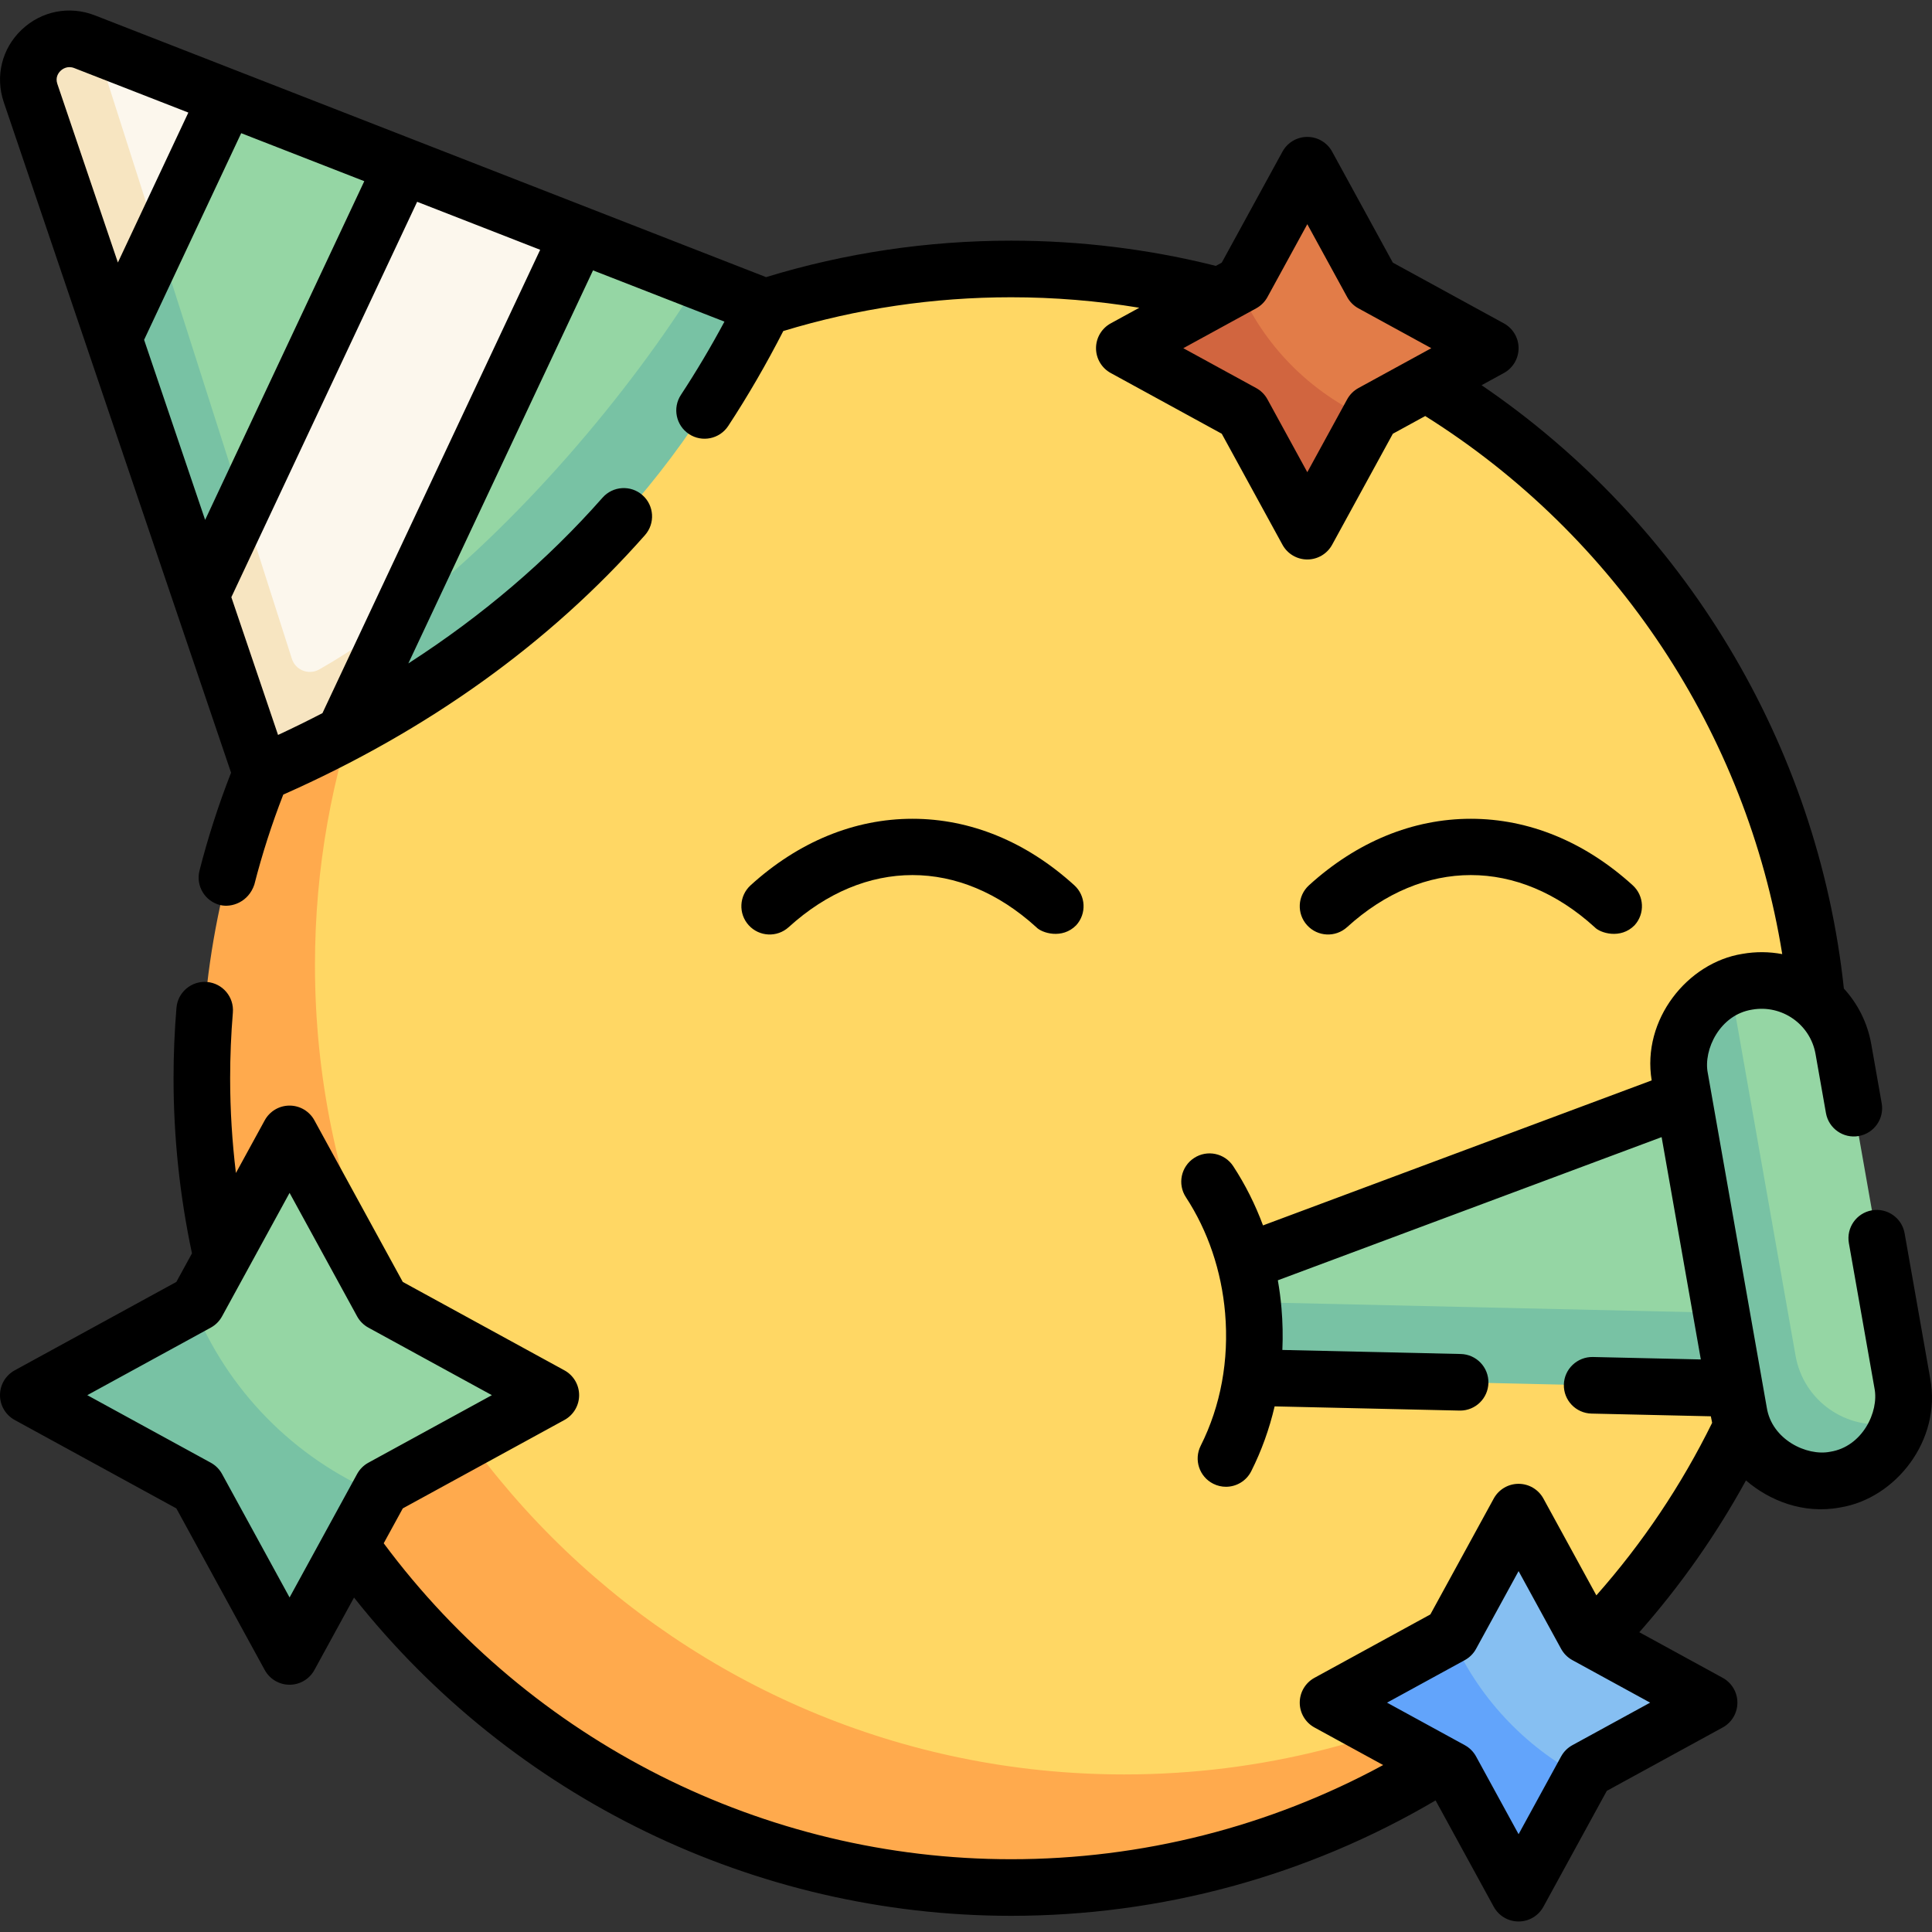 <svg id="Capa_1" enable-background="new 0 0 512.017 512.017" height="512" viewBox="0 0 512.017 512.017" width="512" xmlns="http://www.w3.org/2000/svg"><rect x="0" y="0" width="512.017" height="512.017" fill="#333333" stroke="none"/><g><g><path d="m482.47 285.759c0 63.873-27.918 121.225-72.217 160.52-37.862 33.585-83.471 39.876-138.063 39.876-118.465 0-207.8-82.632-207.8-201.097 0-46.201 3.687-88.29 28.534-123.301 38.864-54.763 102.782-90.498 175.046-90.498 118.465 0 214.5 96.035 214.5 214.5z" fill="#ffd764"/><path d="m403.437 452.083c-36.934 30.116-84.088 48.176-135.467 48.176-118.47 0-214.5-96.03-214.5-214.5 0-66.88 30.6-126.6 78.56-165.94-30.34 37.01-48.56 84.34-48.56 135.94 0 118.47 96.03 214.5 214.5 214.5 36.476 0 70.818-9.105 100.89-25.159 12.468-6.657 15.72-2.103 4.577 6.983z" fill="#ffaa4d"/><path d="m189.906 86.824c-28.14 54.343-57.321 83.495-113.402 108.599-2.148.962-4.66-.161-5.407-2.393l-55.829-167.354c-2.924-8.733-1.509-17.996 7.11-14.65l37.738 14.654 13.706 17.695 32.96.427 46.649 18.116 34.38 19.315c2.226.865 3.193 3.471 2.095 5.591z" fill="#fcf7ed"/><path d="m193.114 86.824c-13.615 26.297-28.292 41.766-48.825 61.063-16.6 15.601-30.583 34.341-51.287 45.538-6.616 3.578-13.432 6.935-20.442 10.074-2.15.96-4.66-.17-5.4-2.4l-14.268-42.61-5.732-47.185-17.231-21.388-21.879-65.337c-2.92-8.73 5.71-16.9 14.33-13.55l3.1 1.2 51.873 162.369c.971 3.04 4.491 4.389 7.265 2.811 38.987-22.174 78.274-66.921 100.702-103.11l5.694 6.935c2.23.87 3.19 3.47 2.1 5.59z" fill="#f7e5c1"/><path d="m188.836 88.698c-24.945 48.181-31.754 61.34-78.929 86.422l-4.094-11.861 47.617-101.34 31.89 12.381 6.97 9.729c-3.454 4.669-2.356 2.547-3.454 4.669z" fill="#95d6a4"/><path d="m106.784 43.797-53.897 114.693-5.727-47.186-17.227-21.389 30.184-64.239z" fill="#95d6a4"/><g><path d="m200.79 84.029c-.652 1.895-1.829 3.615-2.72 5.4.89-1.785 2.041-3.51 2.72-5.4z" fill="#ffaa4d"/><g fill="#78c2a4"><path d="m200.9 83.089c-22.487 47.922-63.181 86.603-109.72 111.31l14.63-31.14c31.52-24.01 61.16-59.35 79.51-88.96l13.03 5.06c1.517.576 2.559 2.113 2.55 3.73z"/><path d="m64.39 134.019-11.5 24.47-22.96-68.57 12.13-25.8z"/></g></g><path d="m330.213 334.456 115.992-43.271 18.084 32.363-4.54 44.452-55.375-12.794-69.763 9.953z" fill="#95d6a4"/><path d="m459.75 367.999-125.14-2.84-4.4-30.7 2.72-1.02 1.68 11.72 121.6 2.76 7.399 9.67z" fill="#78c2a4"/><path d="m487.098 386.525c-11.966 2.11-18.316.051-20.426-11.915l-13.277-85.106c-1.834-10.402-4.199-24.219 5.21-28.036 1.414-.574 2.909-1.008 4.472-1.284 11.966-2.11 23.376 5.88 25.486 17.845l15.628 88.633c.605 3.43.38 6.814-.531 9.947-2.265 7.796-8.026 8.411-16.562 9.916z" fill="#95d6a4"/><path d="m503.66 376.609c-2.26 7.8-8.78 14.04-17.31 15.54-11.97 2.11-23.38-5.88-25.49-17.85l-15.63-88.63c-1.83-10.4 3.97-20.39 13.38-24.19l17.25 97.82c2.11 11.97 13.52 19.96 25.49 17.85.79-.14 1.56-.32 2.31-.54z" fill="#78c2a4"/><path d="m78.475 303.717 22.448 41.044c.184.336.459.612.795.795l41.044 22.448c1.387.759 1.387 2.751 0 3.509l-41.044 22.448c-.336.184-.611.459-.795.795l-.631 1.153-21.554 32.7c-.759 1.387-2.751 1.387-3.509 0l-19.867-36.867c-.184-.336-.459-.611-.795-.795l-39.852-19.434c-1.387-.759-1.387-2.751 0-3.509l36.467-22.152.541-.296c.336-.184.611-.459.795-.795l22.448-41.044c.758-1.387 2.75-1.387 3.509 0z" fill="#95d6a4"/><path d="m100.29 395.909-21.82 39.89c-.75 1.39-2.75 1.39-3.5 0l-22.45-41.04c-.19-.34-.46-.61-.8-.8l-41.04-22.45c-1.39-.75-1.39-2.75 0-3.5l40.5-22.16c9 22.54 26.78 40.63 49.11 50.06z" fill="#78c2a4"/><path d="m404.225 403.967 15.819 28.923c.184.336.459.612.795.795l28.923 15.819c1.387.759 1.387 2.751 0 3.509l-28.923 15.819c-.336.184-.611.459-.795.795l-.723 1.322-15.202 23.065c-.759 1.387-2.751 1.387-3.509 0l-14.363-26.298c-.184-.336-.459-.611-.795-.795l-22.95-13.908c-1.387-.759-1.387-2.751 0-3.509l21.6-15.819c.336-.184.611-.459.795-.795l15.819-28.923c.758-1.387 2.75-1.387 3.509 0z" fill="#86bff2"/><path d="m419.32 470.949-15.1 27.6c-.75 1.39-2.75 1.39-3.5 0l-15.82-28.92c-.19-.34-.46-.61-.8-.8l-28.92-15.82c-1.39-.75-1.39-2.75 0-3.5l28.92-15.82c.16-.09.3-.19.43-.32 6.97 16.15 19.32 29.42 34.79 37.58z" fill="#62a4fb"/><path d="m348.225 46.967 15.112 27.63c.184.336.459.611.795.795l27.63 15.112c1.387.759 1.387 2.751 0 3.509l-27.63 15.112c-.336.184-.612.459-.795.795l-.561 1.026-14.55 22.898c-.759 1.387-2.751 1.387-3.509 0l-13.257-25.874c-.184-.336-.459-.611-.795-.795l-24.885-13.799c-1.387-.759-1.387-2.751 0-3.509l22.361-14.108.669-.366c.336-.184.612-.459.795-.795l15.112-27.63c.757-1.388 2.749-1.388 3.508-.001z" fill="#e27c48"/><path d="m362.78 110.949-14.56 26.6c-.75 1.39-2.75 1.39-3.5 0l-15.12-27.63c-.18-.33-.46-.61-.79-.79l-27.63-15.12c-1.39-.75-1.39-2.75 0-3.5l26.96-14.75c6.64 15.69 19.09 28.32 34.64 35.19z" fill="#d1653f"/></g><g><path d="m209.022 245.71c20.231-18.398 45.368-18.398 65.598 0 1.435 1.564 6.894 3.291 10.595-.503 2.787-3.064 2.562-7.808-.503-10.595-12.676-11.527-27.507-17.62-42.891-17.62s-30.215 6.093-42.891 17.62c-3.064 2.787-3.29 7.53-.503 10.595 2.789 3.066 7.531 3.289 10.595.503z"/><path d="m357.004 245.71c20.23-18.397 45.368-18.398 65.599 0 1.435 1.564 6.894 3.291 10.595-.503 2.787-3.064 2.562-7.808-.503-10.595-12.676-11.527-27.507-17.62-42.892-17.62-15.384 0-30.215 6.093-42.891 17.62-3.064 2.787-3.29 7.53-.503 10.595 2.789 3.066 7.532 3.289 10.595.503z"/><path d="m511.548 365.346-6.789-38.498c-.72-4.079-4.611-6.806-8.688-6.083-4.079.719-6.803 4.609-6.083 8.688l6.789 38.497c1.226 6.186-3.218 15.474-11.76 16.796-6.186 1.223-15.474-3.217-16.795-11.761-1.371-7.777-14.442-81.903-15.627-88.622-1.226-6.186 3.219-15.472 11.76-16.794 7.886-1.386 15.408 3.888 16.795 11.76l2.762 15.66c.72 4.08 4.613 6.805 8.688 6.083 4.079-.719 6.803-4.609 6.083-8.688l-2.762-15.66c-1.007-5.711-3.609-10.746-7.26-14.739-6.897-64.599-42.354-123.371-96.013-159.897l5.904-3.229c2.405-1.315 3.901-3.839 3.901-6.58s-1.496-5.265-3.901-6.58l-29.421-16.092-16.091-29.421c-1.315-2.405-3.839-3.901-6.58-3.901s-5.265 1.496-6.58 3.901l-16.092 29.421-1.568.858c-17.65-4.433-35.884-6.683-54.25-6.683-22.143 0-43.974 3.254-64.947 9.662l-177.903-69.381c-6.743-2.617-14.184-1.144-19.414 3.845-5.202 4.961-7.016 12.273-4.728 19.108l60.259 177.761c-3.311 8.451-6.125 17.163-8.365 25.943-1.024 4.014 1.399 8.098 5.413 9.122 3.086.793 7.566-.771 9.121-5.413 2.058-8.067 4.634-16.073 7.664-23.845 38.286-16.953 70.539-40.068 95.865-68.771 2.74-3.105 2.444-7.846-.662-10.586s-7.845-2.446-10.586.662c-14.708 16.669-31.937 31.35-51.47 43.933l48.944-104.165 34.829 13.583c-3.598 6.707-7.462 13.212-11.536 19.416-2.273 3.462-1.31 8.112 2.153 10.386 3.462 2.273 8.112 1.31 10.386-2.153 5.238-7.979 10.122-16.438 14.594-25.157 19.496-5.937 39.791-8.951 60.382-8.951 11.419 0 22.781.935 33.963 2.779l-7.565 4.138c-2.405 1.315-3.901 3.839-3.901 6.58s1.496 5.265 3.901 6.58l29.421 16.092 16.092 29.421c1.315 2.405 3.839 3.901 6.58 3.901s5.265-1.496 6.58-3.901l16.092-29.421 8.578-4.692c50.594 31.718 85.206 84.088 94.617 142.601-3.4-.643-6.969-.699-10.575-.062-14.521 2.305-26.697 17.436-24.024 33.532l-103.005 38.427c-2.059-5.548-4.702-10.821-7.894-15.693-2.27-3.467-6.92-4.434-10.383-2.164-3.465 2.27-4.435 6.918-2.164 10.383 5.841 8.917 9.436 19.536 10.395 30.709 1.071 12.465-1.167 24.623-6.471 35.16-1.862 3.7-.373 8.209 3.327 10.071 1.082.545 2.232.803 3.366.803 2.744 0 5.388-1.512 6.705-4.13 2.733-5.43 4.799-11.196 6.195-17.176l48.991 1.113c.058.001.115.002.173.002 4.063 0 7.402-3.247 7.495-7.33.094-4.141-3.187-7.574-7.328-7.668l-47.279-1.074c.161-3.652.089-7.344-.23-11.055-.214-2.493-.54-4.965-.968-7.407l101.708-37.943 10.39 58.923-28.631-.65c-4.121-.066-7.574 3.187-7.668 7.328s3.187 7.574 7.328 7.668l31.627.718c.131.739.015.122.344 1.73-8.151 16.552-18.442 31.893-30.684 45.729l-14.035-25.661c-1.315-2.405-3.839-3.901-6.58-3.901s-5.265 1.496-6.58 3.901l-16.799 30.714-30.714 16.799c-2.405 1.315-3.901 3.839-3.901 6.58s1.496 5.265 3.901 6.58l18.205 9.957c-30.152 16.359-63.973 24.957-98.595 24.957-65.485 0-127.283-31.222-166.277-83.733l5.056-9.244 42.833-23.427c2.405-1.315 3.901-3.839 3.901-6.58s-1.496-5.265-3.901-6.58l-42.833-23.427-23.427-42.833c-1.315-2.405-3.838-3.901-6.58-3.901s-5.265 1.496-6.58 3.901l-7.638 13.965c-1.005-8.313-1.529-16.706-1.529-25.115 0-5.804.243-11.662.722-17.414.344-4.128-2.724-7.753-6.852-8.097-4.131-.348-7.753 2.724-8.097 6.853-.513 6.163-.773 12.44-.773 18.658 0 15.64 1.656 31.235 4.883 46.41l-4.142 7.573-42.834 23.427c-2.405 1.315-3.901 3.839-3.901 6.58s1.496 5.265 3.901 6.58l42.834 23.427 23.426 42.833c1.315 2.405 3.838 3.901 6.58 3.901s5.265-1.496 6.58-3.901l10.503-19.203c41.975 53.017 106.208 84.347 174.145 84.347 39.731 0 78.483-10.561 112.488-30.585l15.415 28.184c1.315 2.405 3.839 3.901 6.58 3.901s5.265-1.496 6.58-3.901l16.799-30.714 30.714-16.799c2.405-1.315 3.901-3.839 3.901-6.58s-1.496-5.265-3.901-6.58l-22.094-12.084c10.908-12.354 20.371-25.821 28.267-40.227 6.203 5.345 15.187 8.98 24.902 7.173 14.766-2.345 26.971-17.854 23.928-34.171zm-473.36-275.285 25.733-54.765 32.622 12.722-42.18 89.76zm-22.129-71.299c.477-.455 1.787-1.43 3.622-.72l30.234 11.791-18.673 39.738-16.049-47.344c-.583-1.741.292-2.918.866-3.465zm69.395 170.236c-3.852 1.994-7.77 3.924-11.769 5.776l-12.375-36.507 49.24-104.787 32.605 12.715zm274.552-86.154c-1.259.688-2.293 1.723-2.981 2.981l-10.565 19.317-10.565-19.317c-.688-1.259-1.723-2.293-2.981-2.981l-19.317-10.565 19.317-10.565c1.259-.688 2.293-1.723 2.981-2.981l10.565-19.317 10.565 19.317c.688 1.259 1.723 2.293 2.981 2.981l19.317 10.565c-3.463 1.894-15.558 8.509-19.317 10.565zm-283.264 320.512-17.9-32.729c-.688-1.259-1.723-2.293-2.981-2.981l-32.729-17.9 32.729-17.9c1.259-.688 2.293-1.723 2.981-2.981l17.9-32.729 17.901 32.729c.688 1.259 1.723 2.293 2.981 2.981l32.729 17.9-32.729 17.9c-1.259.688-2.293 1.723-2.981 2.981zm339.965 39.152c-1.259.688-2.293 1.723-2.981 2.981l-11.272 20.61-11.272-20.61c-.688-1.259-1.723-2.293-2.981-2.981l-2.691-1.472c-.016-.009-.031-.017-.047-.026l-17.872-9.775 20.61-11.272c1.259-.688 2.293-1.723 2.981-2.981l11.272-20.61 11.272 20.61c.688 1.259 1.723 2.293 2.981 2.981l20.61 11.272z"/></g></g></svg>